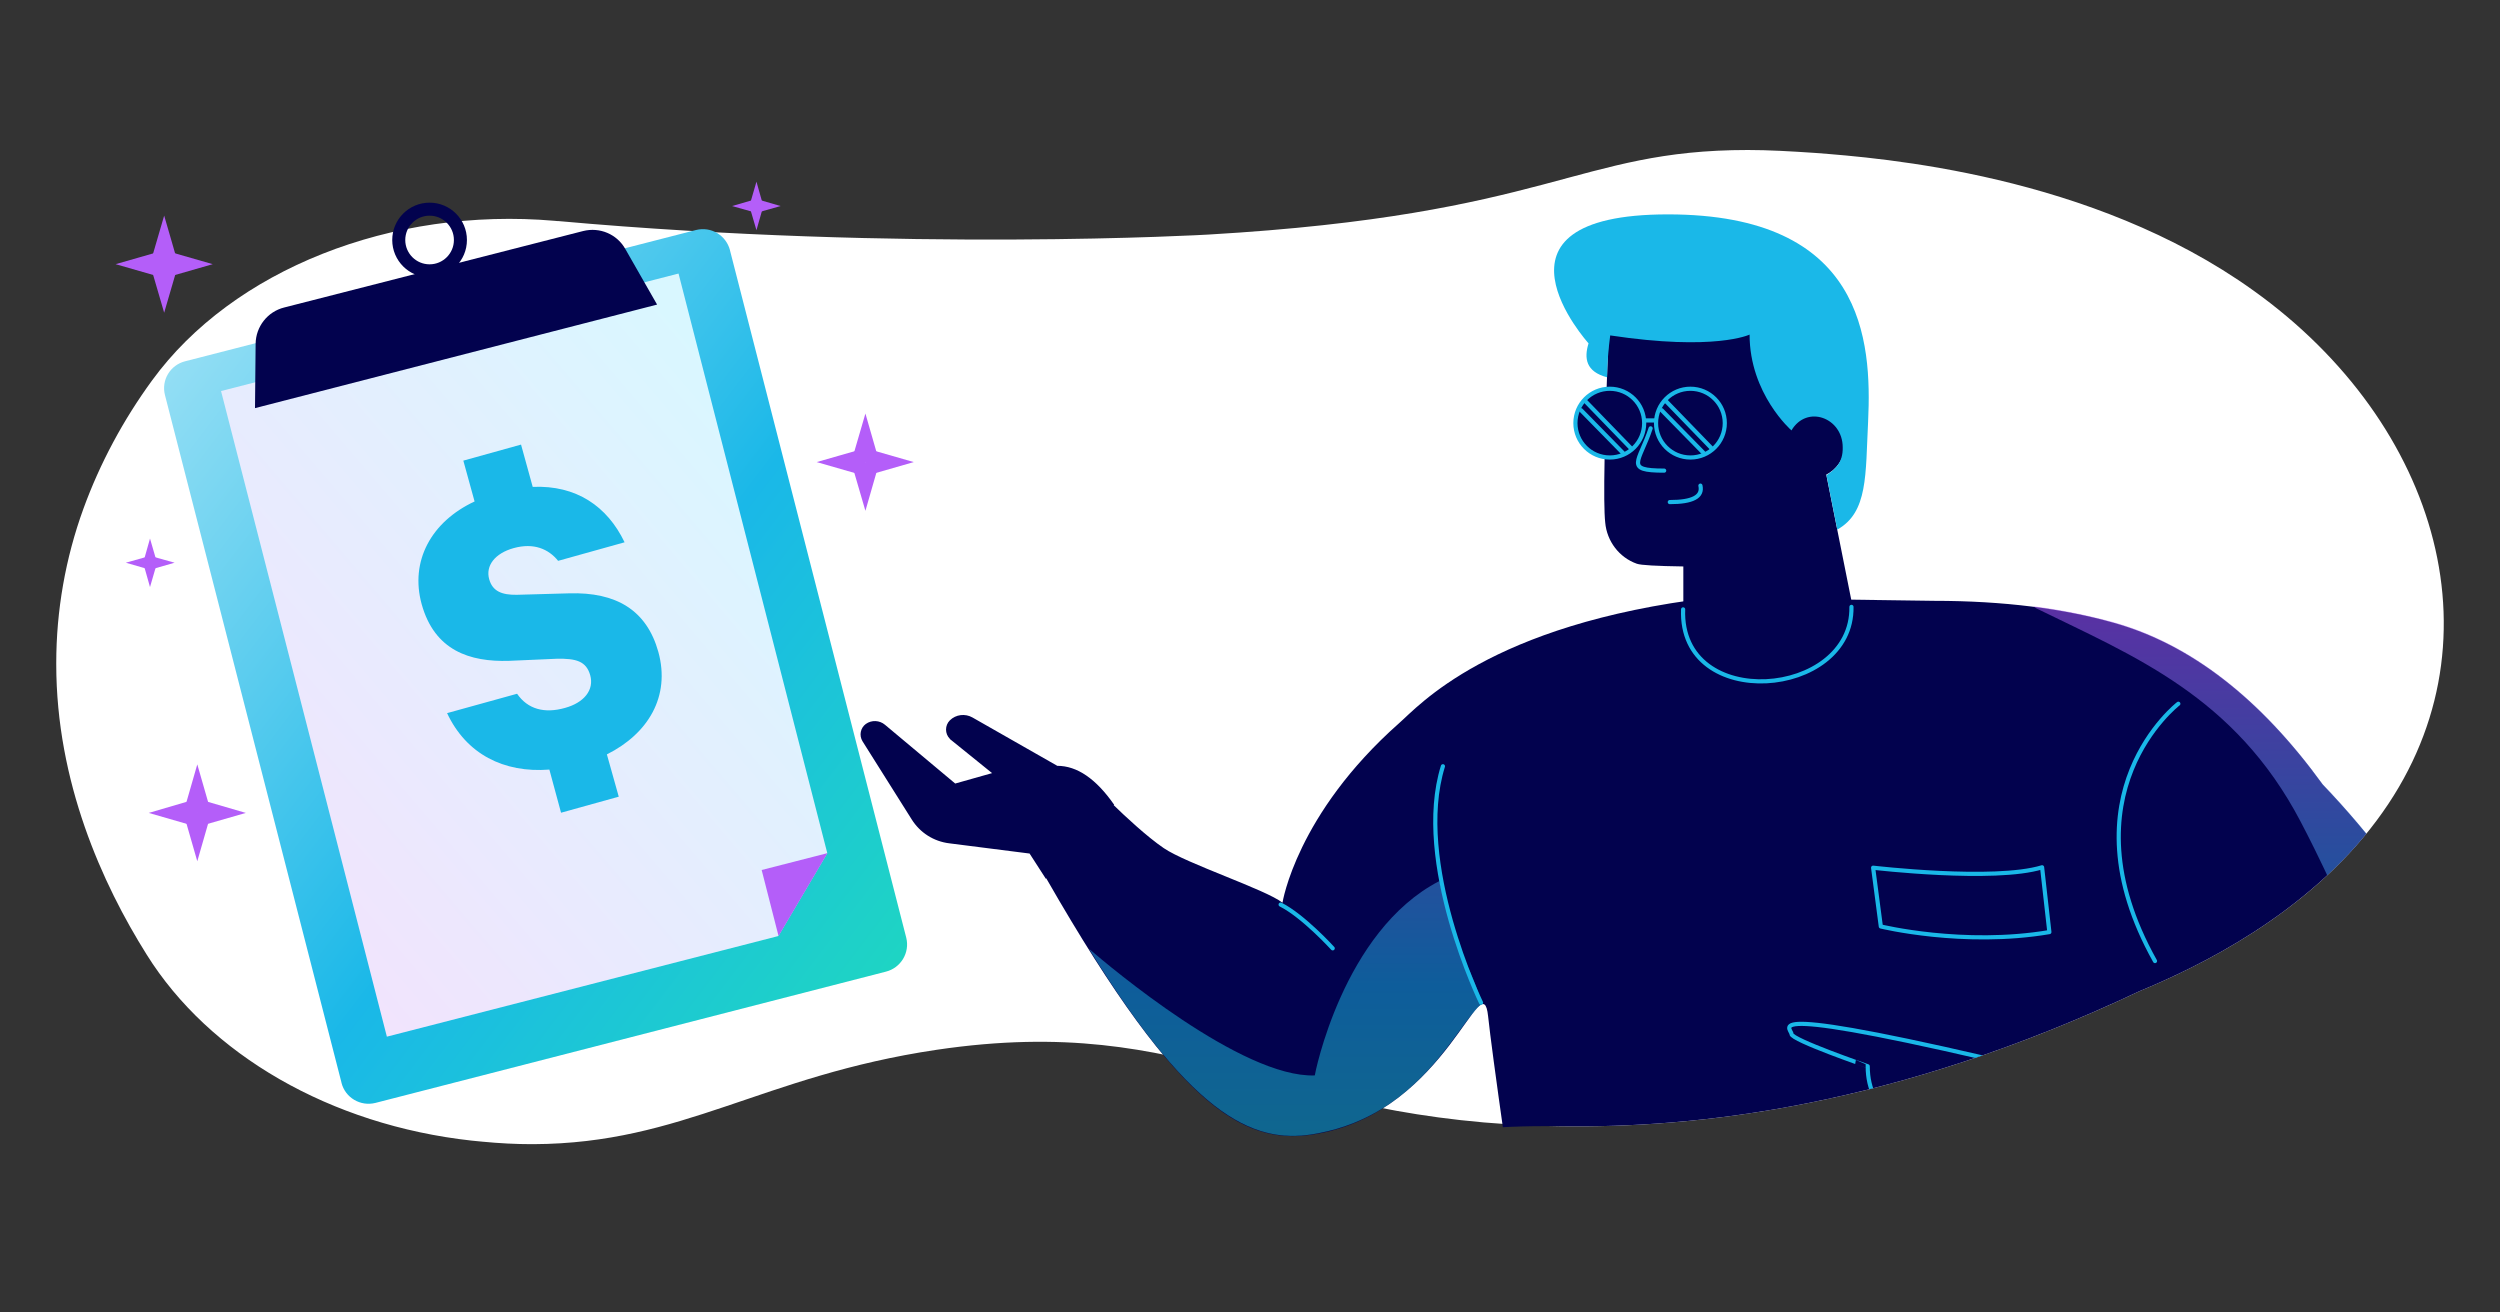 <?xml version="1.0" encoding="UTF-8"?> <svg xmlns="http://www.w3.org/2000/svg" xmlns:xlink="http://www.w3.org/1999/xlink" version="1.1" id="Layer_1" x="0" y="0" viewBox="0 0 1200 630" style="enable-background:new 0 0 1200 630" xml:space="preserve"><rect x="0" y="0" width="1200" height="630" fill="#333333" stroke="none"/><style>.st1{fill:#b45ef9}.st7{fill-rule:evenodd;clip-rule:evenodd;fill:#02024e}.st10,.st12{stroke:#1ab8e8;stroke-width:2}.st10{fill:none;stroke-linecap:round;stroke-linejoin:round}.st12{fill:#02024e;stroke-miterlimit:2.81}</style><path id="Artwork_73" d="M871.2 73.4c31.4 2.4 132.7 10.2 210.5 66.1 89.1 63.8 121.2 171.1 59.2 254.2-33.7 45.3-85.7 70.4-113.8 82-117.8 55.7-213 65.9-278.5 64.9-138.3-2.1-175.5-55-299-36.7-84.1 12.5-121.8 45-193.6 45.3h-.9c-7.5 0-15.3-.4-23.6-1.2-1.6-.2-3.4-.3-5.1-.5-67.9-7.5-126.1-41.4-156-89.3C49 424.1 27 375.3 27 318.8v-.5c0-25.2 4.4-50.3 13-74 8-22 19.2-42.8 33-61.7 38.7-53.1 115-83.4 193.3-76.6l1 .1h.5c166.8 15 312.1 6.5 312.1 6.5C744.5 103 756.5 72 839 72c9.8 0 20.4.6 32.2 1.4" style="fill:#fff"></path><path class="st1" d="m78.8 150.1 6.8-23.3H72l6.8 23.3zm0-46.6L72 126.8h13.5c.1 0-6.7-23.3-6.7-23.3z"></path><path class="st1" d="m55.5 126.8 23.3 6.7v-13.4c.1 0-23.3 6.7-23.3 6.7z"></path><path class="st1" d="m102.1 126.8-23.3-6.7v13.4l23.3-6.7zm313.3 118.4 6.7-23.3h-13.5l6.8 23.3zm0-46.7-6.8 23.3h13.5l-6.7-23.3z"></path><path class="st1" d="m392 221.8 23.3 6.7v-13.4c.1 0-23.3 6.7-23.3 6.7z"></path><path class="st1" d="m438.6 221.8-23.3-6.7v13.4l23.3-6.7zM94.7 413.4l6.7-23.3H88l6.7 23.3z"></path><path class="st1" d="M94.7 366.9 88 390.2h13.4l-6.7-23.3z"></path><path class="st1" d="m71.4 390.2 23.2 6.7v-13.5l-23.2 6.8zm46.6 0-23.3-6.8v13.5l23.3-6.7zm245.1-279.7 3.3-11.6h-6.7l3.4 11.6zM363.1 87.2l-3.4 11.7h6.7l-3.3-11.7z"></path><path class="st1" d="m351.4 98.9 11.7 3.3v-6.7l-11.7 3.4z"></path><path class="st1" d="M374.7 98.9 363 95.5v6.7l11.7-3.3zM72 281.8l3.4-11.7h-6.7l3.3 11.7z"></path><path class="st1" d="m72 258.5-3.3 11.7h6.7L72 258.5z"></path><path class="st1" d="m60.4 270.1 11.7 3.4v-6.7l-11.7 3.3z"></path><path class="st1" d="M83.8 270.1 72 266.8v6.7l11.8-3.4z"></path><linearGradient id="SVGID_1_" gradientUnits="userSpaceOnUse" x1="573.016" y1="2786.898" x2="710.963" y2="2149.471" gradientTransform="scale(1 -1) rotate(40.498 4251.665 567.262)"><stop offset="0" style="stop-color:#b9eaf8"></stop><stop offset=".52" style="stop-color:#1ab8e8"></stop><stop offset="1" style="stop-color:#21e6ad"></stop></linearGradient><path d="m88.9 173.4 245.2-63c7.2-1.8 14.4 2.5 16.3 9.7v.1L435 450.1c1.8 7.2-2.6 14.5-9.8 16.3l-245 63c-7.2 1.8-14.5-2.5-16.3-9.7v-.1L79.2 189.7c-1.9-7.2 2.5-14.5 9.7-16.3-.1 0 0 0 0 0z" style="fill:url(#SVGID_1_)"></path><linearGradient id="SVGID_00000168083171254834514900000001784676564275118512_" gradientUnits="userSpaceOnUse" x1="458.382" y1="2498.975" x2="802.096" y2="2498.975" gradientTransform="scale(1 -1) rotate(40.498 4252.249 565.34)"><stop offset="0" style="stop-color:#f2e3fd"></stop><stop offset="1" style="stop-color:#d9f7ff"></stop></linearGradient><path style="fill:url(#SVGID_00000168083171254834514900000001784676564275118512_)" d="m325.7 131.3-219.6 56.4 79.6 309.9 187.9-48.3 23.5-39.8-71.4-278.2z"></path><path d="m315.4 146.2-193 49.7.3-30.9c.1-8.2 5.7-15.4 13.7-17.4l143.5-36.7c8-2 16.3 1.5 20.3 8.7l15.2 26.6z" style="fill:#02024e"></path><circle cx="206.2" cy="115.2" r="14.8" style="fill:none;stroke:#02024e;stroke-width:6.25;stroke-linejoin:round"></circle><defs><path id="SVGID_00000101816842351150632250000010820390354764091064_" d="M871.2 73.4c31.4 2.4 132.7 10.2 210.5 66.1 89.1 63.8 121.2 171.1 59.2 254.2-33.7 45.3-85.7 70.4-113.8 82-117.8 55.7-213 65.9-278.5 64.9-138.3-2.1-90.5 59.2-299-36.7-84.1 12.5-121.8 45-193.6 45.3h-.9c-7.5 0-15.3-.4-23.6-1.2-1.6-.2-3.4-.3-5.1-.5-67.9-7.5-126.1-41.4-156-89.3C49 424.1 27 375.3 27 318.8v-.5c0-25.2 4.4-50.3 13-74 8-22 19.2-42.8 33-61.7 38.7-53.1 115-83.4 193.3-76.6l1 .1h.5c166.8 15 312.1 6.5 312.1 6.5C744.5 103 756.5 72 839 72c9.8 0 20.4.6 32.2 1.4"></path></defs><clipPath id="SVGID_00000051374976586010916930000015460578440176613015_"><use xlink:href="#SVGID_00000101816842351150632250000010820390354764091064_" style="overflow:visible"></use></clipPath><g style="clip-path:url(#SVGID_00000051374976586010916930000015460578440176613015_)"><g id="Master_Character_Male_Torso"><g id="Master_Character_Male_Torso-2"><g id="Male_Body"><g id="Male_Body_5"><g id="Group-2"><g id="Group-3"><path id="Combined-Shape" class="st7" d="m821.1 286.9 107.3 1.5c33.6 0 62.2 3.8 86 10.5 36.9 10.3 70.4 36.2 100.5 77.7 47.9 50.2 72.4 98.6 73.5 145.3 3.3 132.5-180.4 52.2-180.4 52.2l-15.2 97.6s-99.8 63.8-252.4 0c-15.5-104.6-24.2-165.9-26.1-183.8-2.8-26.8-19.7 44.9-81.3 56.2-33.7 6.3-65.1-7.8-130.8-122.5l-.2.2-7.8-12.1-38.5-4.9c-7.5-.9-14.1-5.1-18.1-11.5L414 355.8c-1.7-2.8-1-6.4 1.6-8.3 2.8-2 6.6-1.8 9.2.4l33.7 28.2 17.7-5-19.8-16c-.2-.1-.4-.3-.5-.5-2.4-2.4-2.4-6.4 0-8.8 2.9-2.9 7.4-3.4 10.9-1.4l40.7 23.2c9.5 0 18.6 6.2 27.3 18.7l-.2.2c5 4.9 15.9 15.1 24 20.6 10.8 7.4 49 19.9 57 26.2 0 0 6.6-42.5 56-86.2 9-7.8 43.1-47.5 149.5-60.2zm214.4 188.3c-7.6 39.4-17 36.8-17 36.8 26.7-2.2 47.2-4.4 47.2-4.4-26.6-20.4-20.7-32.1-20.7-32.1l-9.5-.3z"></path><linearGradient id="Combined-Shape-2_00000005945562174392710270000005364820978921971878_" gradientUnits="userSpaceOnUse" x1="-3103.755" y1="1755.662" x2="-3103.755" y2="1756.591" gradientTransform="matrix(725.15 0 0 388.52 2251543.75 -681821.313)"><stop offset="0" style="stop-color:#b45ef9"></stop><stop offset=".51" style="stop-color:#1ab8e8"></stop><stop offset="1" style="stop-color:#21e6ad"></stop></linearGradient><path id="Combined-Shape-2" style="fill-rule:evenodd;clip-rule:evenodd;fill:url(#Combined-Shape-2_00000005945562174392710270000005364820978921971878_);fill-opacity:.5" d="M950.6 553.1c17.5 10.9 36.9 18.6 57.2 22.5l-11.6 71.5-4.5.7c-27.7-15.9-41.1-94.7-41.1-94.7zM975.9 291c13 1.6 25.8 4.2 38.4 7.6 36.9 10.3 70.4 36.2 100.5 77.7 47.9 50.2 72.4 98.6 73.5 145.3 2.9 116.2-138.1 68.9-172.8 55.4 67.6 10.3 126.6-19 126.6-19 37.6-22.5-37.9-163.8-37.9-163.8-31.5-60-79.9-79.2-126.8-102.2l-1.5-1zm-285 131.9c2.4 10 5.3 19.9 8.7 29.6 3.3 9.2 9 18.5 11.5 29.4-11.4 9.4-29.1 52.7-78.1 62-29.3 5.9-58.8-5.2-110.3-88.5 10.1 8.7 73.5 62.1 108.4 60.8-.1 0 13.3-69.3 59.8-93.3z"></path><g id="Group"><path id="Shape" d="m1001.1 572-50.7-21m27.8-36.9 86.3-5.8s54-.7 71.1 15.2" style="fill:none;stroke:#1eb8e8;stroke-width:2.27;stroke-linecap:round;stroke-linejoin:round"></path><path id="Stroke-29" class="st10" d="M710.9 481.3s-32.7-67.2-18.3-113.5"></path><path id="Stroke-31" class="st10" d="M639.7 455.2s-14.2-15.6-25-21"></path><path id="Stroke-35" class="st10" d="M983.7 447.4c-41.3 7-80.9-2.7-80.9-2.7l-3.7-28.2s58.2 6.8 81.1-.2l3.5 31.1z"></path><path id="Stroke-43" class="st10" d="M1045.6 337.8s-56.1 43.2-11.2 123.5"></path></g></g></g><path id="Path-136" d="M951.4 550.9c-36.6-3.7-54.9-16.7-54.9-39.1.1 0-36.6-12.6-36.6-15.5s-20.5-15.7 118.1 17.5" style="fill:none;stroke:#1ab8e8;stroke-width:2;stroke-miterlimit:2.81"></path></g></g><g id="Dark_Male"><g id="Dark_Male_Face"><path id="face" class="st7" d="M816.8 123.9c-25.8 0-40.7 11-44.5 33-2.2 53.3-2.8 84.6-1.8 93.9.8 9 6.7 16.8 15.2 19.8 2 .7 9.4 1.1 22.3 1.3v32c23.5 32 51.5 32 83.8 0l-15.2-76.1c10.1-4.9 13.3-20.8 2.7-26.4-2.5-1.5-5.4-2.3-8.4-2.2l-8.5-42.3c-4.5-22-19.7-33-45.6-33z"></path><path id="collar" class="st10" d="M888.7 291.3c.7 44-82.7 50.8-80.8 1.2"></path></g></g><g id="Dark_Male_Mouth"><g id="Dark_Male_Mouth_8"><path id="Mouth" class="st10" d="M816.2 233.1c1.2 5.3-3.7 7.9-14.7 7.9"></path></g></g><g id="Dark_Male_Nose"><g id="Dark_Male_Nose_5"><path id="Path-53" class="st10" d="M792.3 205.6c-5.4 16.3-12.9 20.3 6.5 20.3"></path></g></g><g id="Dark_Male_Glasses"><g id="Dark_Male_Glasses_4"><g id="Group-2-2"><g id="Group-2-3"><circle id="Oval" class="st12" cx="772.7" cy="203.1" r="16.5"></circle><path id="Line-2" class="st10" d="m782.7 215-21.6-22.3"></path><path id="Line-2-Copy" class="st10" d="m779 217.4-20.1-20.5"></path></g><g id="Group-3-2"><circle id="Oval-2" class="st12" cx="811.4" cy="203.1" r="16.5"></circle><path id="Line-2-2" class="st10" d="m821.4 215-21.6-22.3"></path><path id="Line-2-Copy-2" class="st10" d="m817.7 217.4-20.1-20.5"></path></g><path id="Line" class="st10" d="M794.5 201.8h-4.9"></path></g></g></g></g></g><g id="Dark_Male_Hair"><g id="Dark_Male_Hair_11"><path id="Path-50" d="M771.4 181.1c-10.2-2.7-11.1-9.1-8.9-16.3 0 0-56-61.9 38.1-61.9s97.9 60.5 96.1 99.3c-1.3 25.8 0 43.7-14.8 52l-5.2-26.1c3.9-2.7 8-5.8 7.8-13.4 0-14.2-17.2-20.6-24.6-8.1 0 0-20.1-17.5-20.1-46 0 0-16.5 8-66.9.4-.9 6.7-1.4 13.4-1.5 20.1z" style="fill-rule:evenodd;clip-rule:evenodd;fill:#1ab8e8"></path></g></g></g><path class="st1" d="m373.7 449.3 23.5-39.8-31.6 8.1 8.1 31.7z"></path><path d="M263.7 369.4c-22 1.7-39.9-7.5-49.1-27.1l33.6-9.3c5.1 7.4 13.1 9.6 23 6.8 9.1-2.5 14.1-8.6 12.1-15.7-1.9-6.7-6.7-8.1-16.1-7.9l-22.8 1c-18.9.6-35.8-4.9-42-27.2-5.7-20.7 4.6-39.6 25.4-49.3l-5.4-19.6 27.7-7.7 5.6 20.3c20.9-.9 35.8 9.3 44.1 26.6l-31.9 8.9c-4.6-5.7-11.7-8.8-21.4-6.1-8.9 2.5-13.5 8.4-11.7 14.9 1.6 5.8 6.1 7.6 13.2 7.5l25.1-.7c22.6-.7 37.3 8 42.9 28.1 5.9 21.4-4.9 39.3-24.7 49.2l5.7 20.3-27.7 7.7-5.6-20.7z" style="fill:#1ab8e8"></path></svg> 